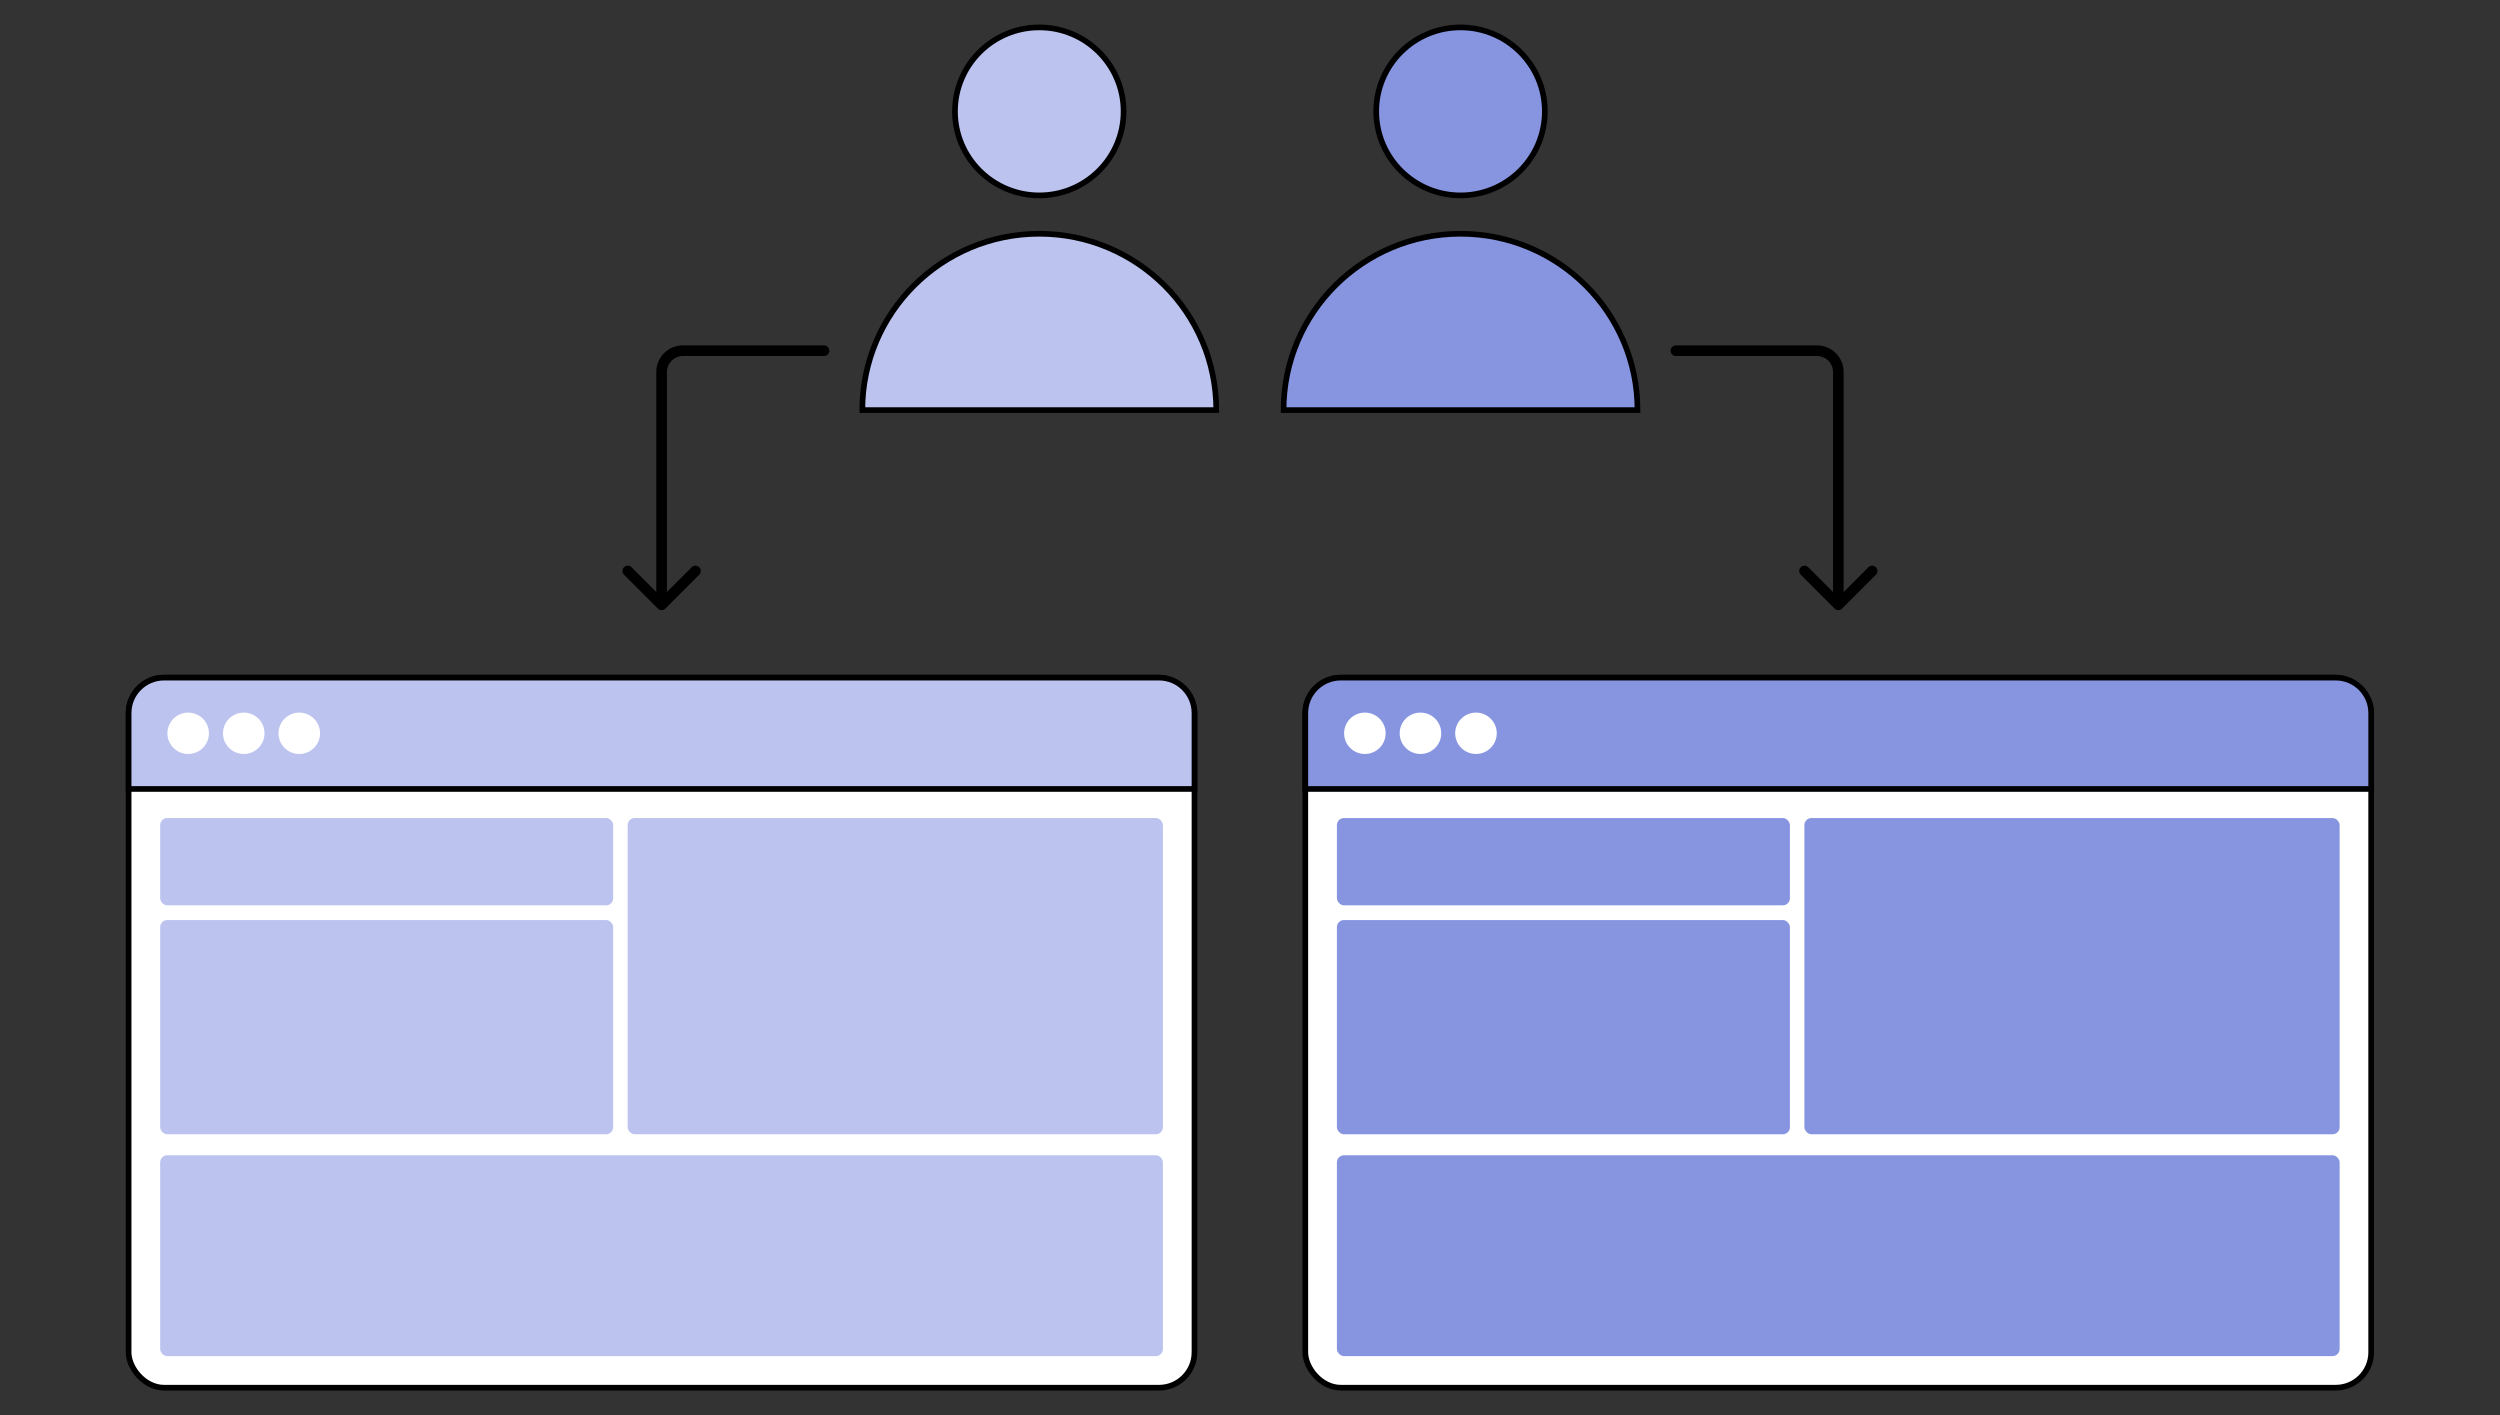 <svg width="318" height="180" viewBox="0 0 318 180" fill="none" xmlns="http://www.w3.org/2000/svg">
<rect x="0" y="0" width="318" height="180" fill="#333333" stroke="none"/>
<ellipse cx="132.197" cy="14.169" rx="10.724" ry="10.685" fill="#BBC3EE" stroke="black" stroke-width="0.721"/>
<path d="M132.198 29.734C119.766 29.734 109.688 39.775 109.688 52.161H154.709C154.709 39.775 144.631 29.734 132.198 29.734Z" fill="#BBC3EE" stroke="black" stroke-width="0.721"/>
<ellipse cx="185.779" cy="14.169" rx="10.724" ry="10.685" fill="#8795E1" stroke="black" stroke-width="0.721"/>
<path d="M185.78 29.734C173.348 29.734 163.27 39.775 163.27 52.161H208.291C208.291 39.775 198.213 29.734 185.78 29.734Z" fill="#8795E1" stroke="black" stroke-width="0.721"/>
<rect x="16.359" y="86.194" width="135.579" height="90.32" rx="4.508" fill="white" stroke="black" stroke-width="0.721"/>
<path d="M16.359 90.703C16.359 88.213 18.378 86.194 20.868 86.194H147.43C149.92 86.194 151.938 88.213 151.938 90.703V100.354H16.359V90.703Z" fill="#BBC3EE" stroke="black" stroke-width="0.721"/>
<ellipse cx="23.936" cy="93.274" rx="2.643" ry="2.633" fill="white"/>
<ellipse cx="31.006" cy="93.274" rx="2.643" ry="2.633" fill="white"/>
<ellipse cx="38.068" cy="93.274" rx="2.643" ry="2.633" fill="white"/>
<rect x="79.84" y="104.054" width="68.081" height="40.224" rx="0.902" fill="#BBC3EE"/>
<rect x="20.375" y="146.949" width="127.546" height="25.549" rx="0.902" fill="#BBC3EE"/>
<rect x="20.375" y="104.054" width="57.621" height="11.107" rx="0.902" fill="#BBC3EE"/>
<rect x="20.375" y="117.029" width="57.621" height="27.25" rx="0.902" fill="#BBC3EE"/>
<rect x="166.035" y="86.194" width="135.579" height="90.32" rx="4.508" fill="white" stroke="black" stroke-width="0.721"/>
<path d="M166.035 90.703C166.035 88.213 168.054 86.194 170.544 86.194H297.106C299.596 86.194 301.614 88.213 301.614 90.703V100.354H166.035V90.703Z" fill="#8795E1" stroke="black" stroke-width="0.721"/>
<ellipse cx="173.611" cy="93.274" rx="2.643" ry="2.633" fill="white"/>
<ellipse cx="180.682" cy="93.274" rx="2.643" ry="2.633" fill="white"/>
<ellipse cx="187.744" cy="93.274" rx="2.643" ry="2.633" fill="white"/>
<rect x="229.52" y="104.054" width="68.081" height="40.224" rx="0.902" fill="#8795E1"/>
<rect x="170.055" y="146.949" width="127.546" height="25.549" rx="0.902" fill="#8795E1"/>
<rect x="170.055" y="104.054" width="57.621" height="11.107" rx="0.902" fill="#8795E1"/>
<rect x="170.055" y="117.029" width="57.621" height="27.25" rx="0.902" fill="#8795E1"/>
<path d="M104.813 45.286C105.187 45.286 105.49 44.983 105.49 44.609C105.49 44.236 105.187 43.933 104.813 43.933V45.286ZM83.678 77.41C83.942 77.674 84.37 77.674 84.634 77.41L88.938 73.106C89.202 72.842 89.202 72.414 88.938 72.15C88.674 71.886 88.246 71.886 87.982 72.15L84.156 75.975L80.331 72.15C80.067 71.886 79.638 71.886 79.374 72.15C79.11 72.414 79.11 72.842 79.374 73.106L83.678 77.41ZM104.813 43.933H86.861V45.286H104.813V43.933ZM83.48 47.314V76.932H84.832V47.314H83.48ZM86.861 43.933C84.994 43.933 83.48 45.447 83.48 47.314H84.832C84.832 46.194 85.741 45.286 86.861 45.286V43.933Z" fill="black"/>
<path d="M213.179 45.286C212.806 45.286 212.503 44.983 212.503 44.609C212.503 44.236 212.806 43.933 213.179 43.933V45.286ZM234.314 77.41C234.05 77.674 233.622 77.674 233.358 77.41L229.054 73.106C228.79 72.842 228.79 72.414 229.054 72.15C229.318 71.886 229.746 71.886 230.01 72.15L233.836 75.975L237.661 72.15C237.925 71.886 238.354 71.886 238.618 72.15C238.882 72.414 238.882 72.842 238.618 73.106L234.314 77.41ZM213.179 43.933H231.131V45.286H213.179V43.933ZM234.512 47.314V76.932H233.16V47.314H234.512ZM231.131 43.933C232.998 43.933 234.512 45.447 234.512 47.314H233.16C233.16 46.194 232.251 45.286 231.131 45.286V43.933Z" fill="black"/>
</svg>
